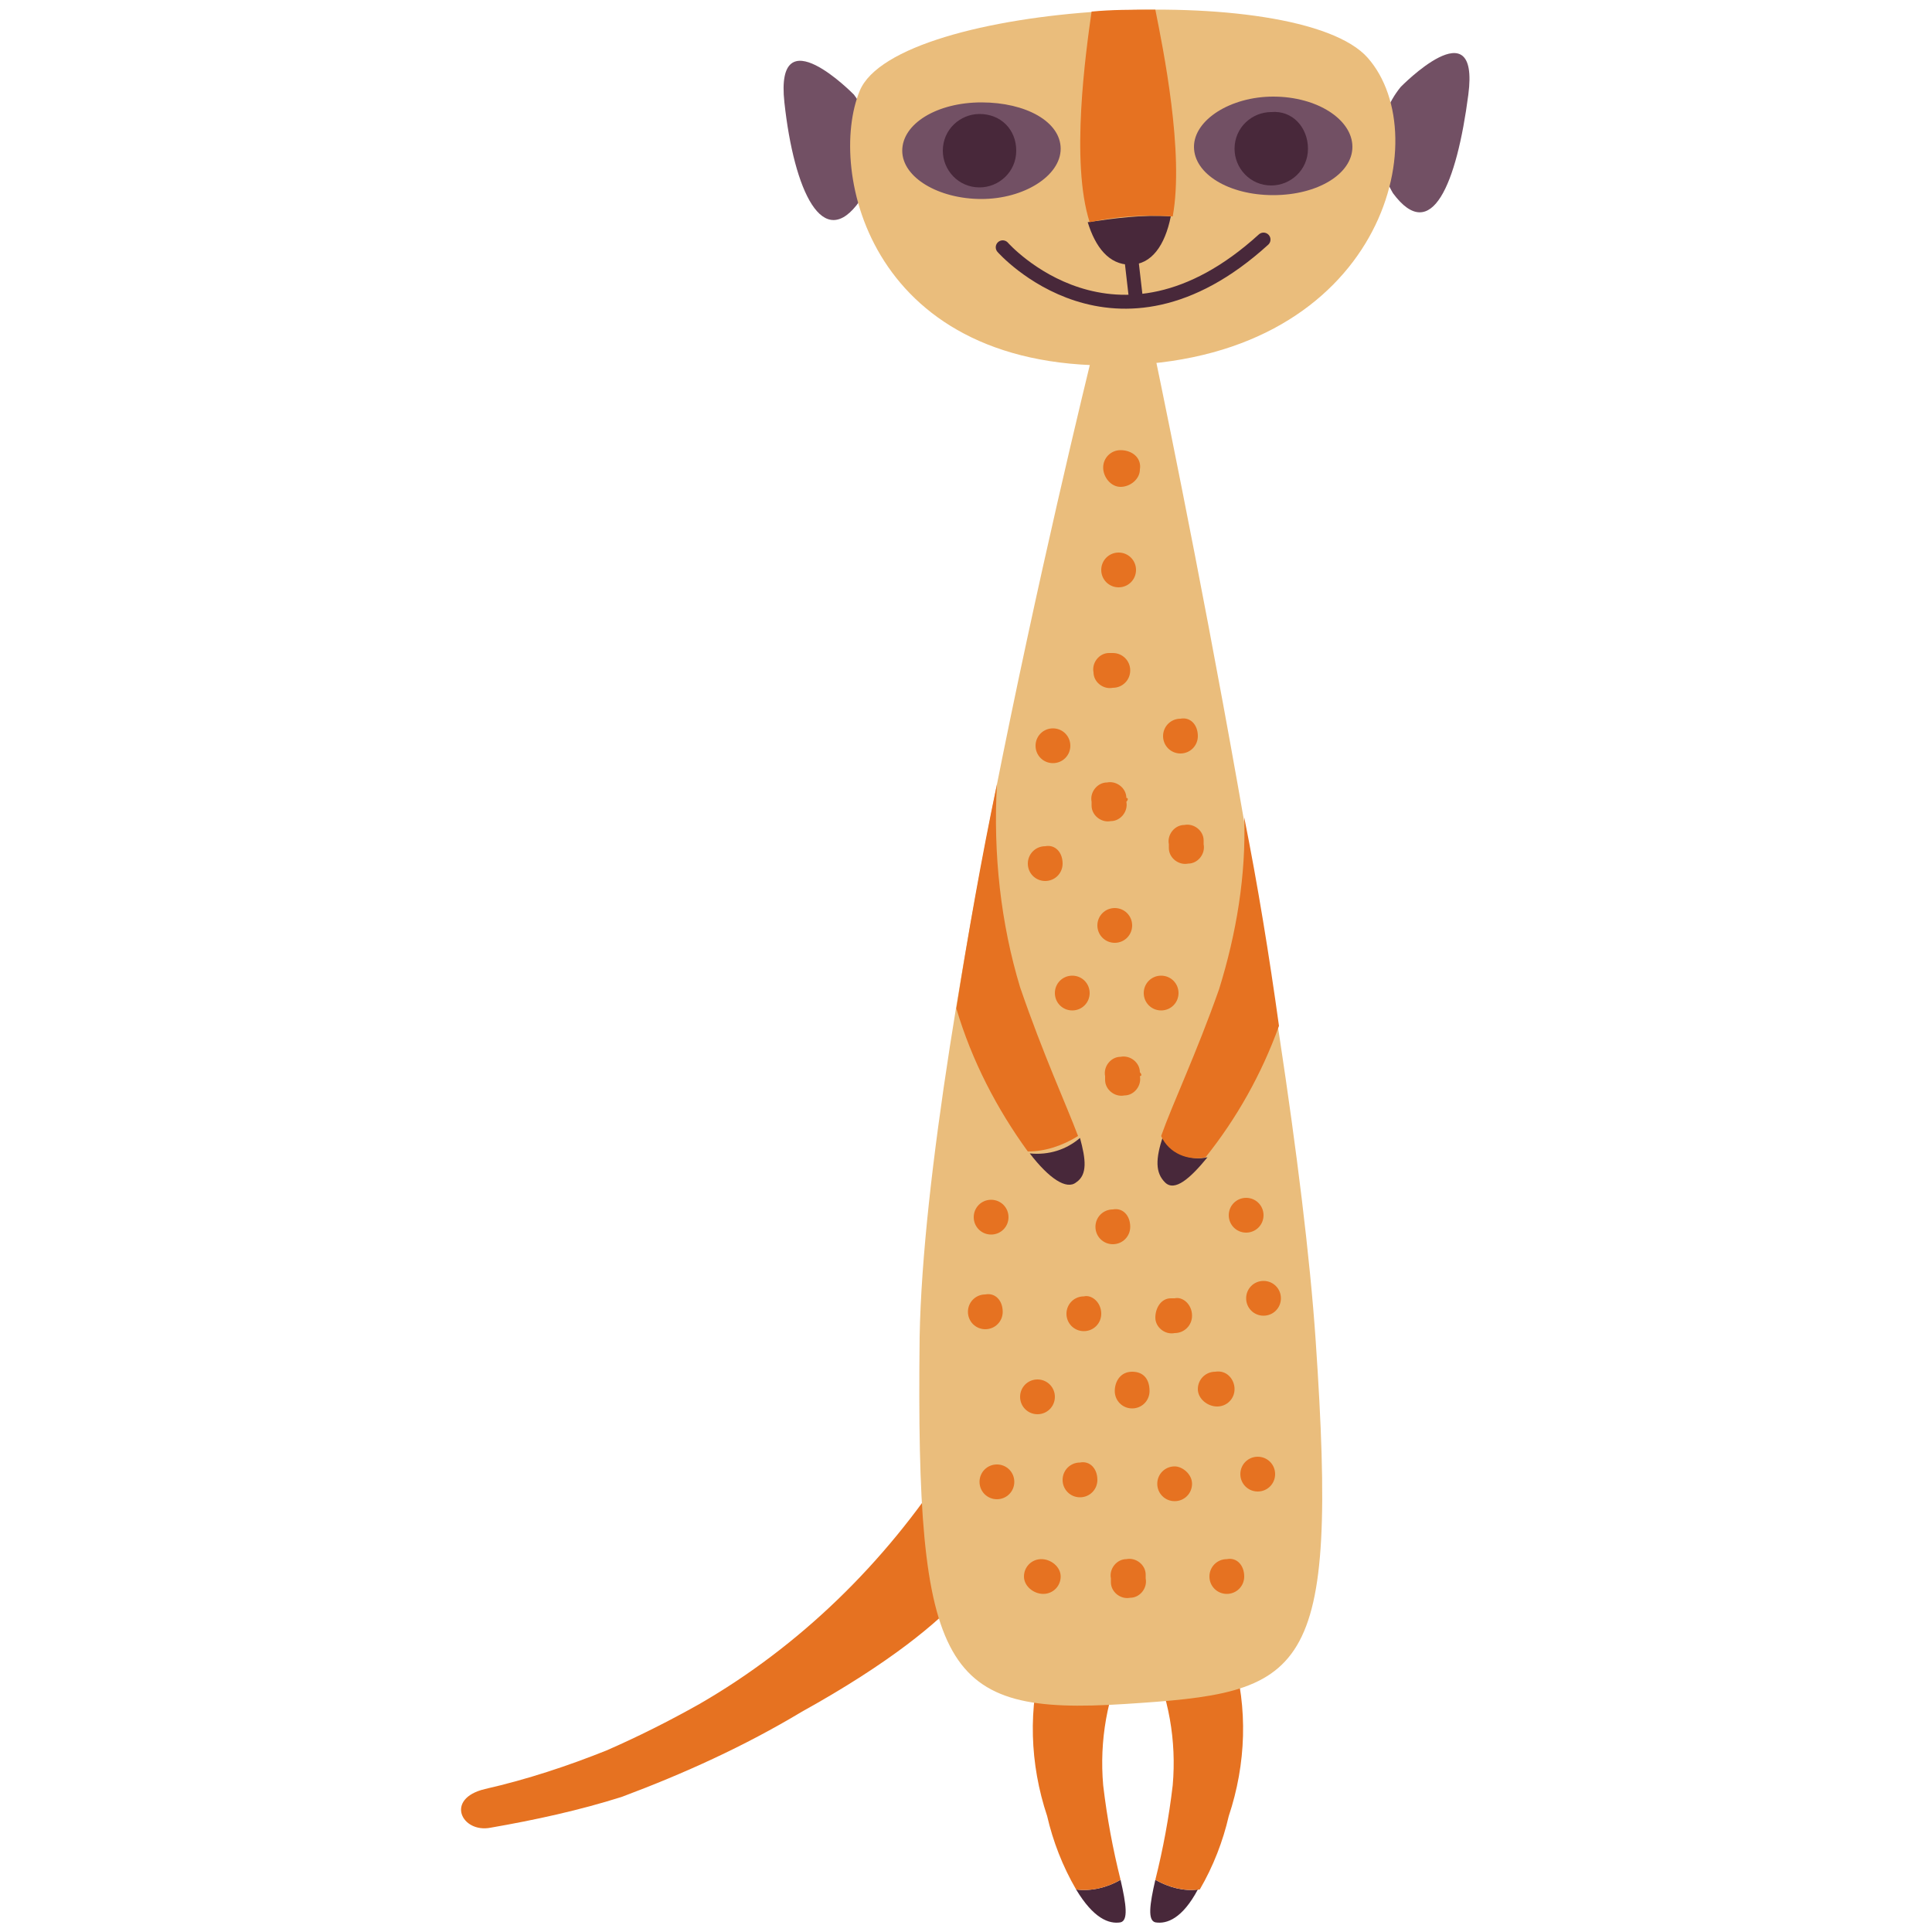 <?xml version="1.0" encoding="utf-8"?>
<!-- Generator: Adobe Illustrator 26.3.1, SVG Export Plug-In . SVG Version: 6.00 Build 0)  -->
<svg xmlns="http://www.w3.org/2000/svg" xmlns:xlink="http://www.w3.org/1999/xlink" version="1.1" id="Laag_1" x="0px" y="0px" viewBox="0 0 100 100" style="enable-background:new 0 0 100 100;" xml:space="preserve" width="400" height="400">
<style type="text/css">
	.st0{fill:#48283A;}
	.st1{fill:#E67221;}
	.st2{fill:#725064;}
	.st3{fill:#EABD7C;}
	.st4{fill:none;stroke:#48283A;stroke-width:0.72;stroke-linecap:round;stroke-linejoin:round;}
</style>
<g>
	<path class="st0" d="M58,99.5c0.4-0.1,0.3-0.9,0-2.2c-0.7,0.4-1.5,0.6-2.3,0.5C56.6,99.3,57.4,99.6,58,99.5z"/>
	<path class="st1" d="M58.3,85.7h-4.3c-0.8,2.7-0.7,5.6,0.2,8.3c0.3,1.3,0.8,2.6,1.5,3.8c0.8,0.1,1.6-0.1,2.3-0.5   c-0.4-1.6-0.7-3.2-0.9-4.9C56.9,90.1,57.3,87.8,58.3,85.7z"/>
	<path class="st0" d="M59.8,99.5c-0.4-0.1-0.3-0.9,0-2.2c0.7,0.4,1.5,0.6,2.2,0.5C61.2,99.3,60.4,99.6,59.8,99.5z"/>
	<path class="st1" d="M59.5,85.7h4.3c0.8,2.7,0.7,5.6-0.2,8.3c-0.3,1.3-0.8,2.6-1.5,3.8c-0.8,0.1-1.6-0.1-2.3-0.5   c0.4-1.6,0.7-3.2,0.9-4.9C60.9,90.1,60.5,87.8,59.5,85.7z"/>
	<path class="st1" d="M49.1,75.8c-3.3,5.1-7.7,9.4-12.9,12.4c-1.6,0.9-3.2,1.7-4.8,2.4c-2,0.8-4.1,1.5-6.3,2c-2.1,0.5-1.2,2.3,0.3,2   c2.3-0.4,4.6-0.9,6.8-1.6c3.2-1.2,6.3-2.6,9.3-4.4c9.2-5.1,9.8-8.3,9.8-8.3L49.1,75.8z"/>
	<path class="st2" d="M44.2,4.9c0,0-4.1-4.2-3.6,0.4c0.5,4.6,2,7.8,3.9,5.1C45.6,8.7,45.4,6.5,44.2,4.9z"/>
	<path class="st2" d="M72.5,4.5c0,0,4.1-4.2,3.5,0.4s-1.9,7.8-3.9,5.1C71.1,8.3,71.2,6.1,72.5,4.5z"/>
	<path class="st3" d="M56.8,17.3c0,0-8.9,35.5-9.2,51.9c-0.2,17.4,1.2,19.6,10.6,19s11.1-1.2,9.9-18.8s-8.7-52.8-8.7-52.8L56.8,17.3   z"/>
	<path class="st3" d="M44.5,4.7C46.4,0.1,67.2-1.1,70.8,3s0.7,15.4-12.5,15.9C45,19.4,42.8,8.8,44.5,4.7z"/>
	<path class="st2" d="M70,7.6c0,1.4-1.8,2.5-4.1,2.5c-2.3,0-4.1-1.1-4.1-2.5S63.7,5,65.9,5C68.2,5,70,6.2,70,7.6z"/>
	<path class="st2" d="M54.9,7.7c0,1.4-1.9,2.6-4.1,2.6s-4.1-1.1-4.1-2.5s1.8-2.5,4.1-2.5S54.9,6.3,54.9,7.7z"/>
	<path class="st0" d="M67.7,7.7c0,1.1-0.9,1.9-1.9,1.9c-1.1,0-1.9-0.9-1.9-1.9c0-1.1,0.9-1.9,1.9-1.9h0C66.9,5.7,67.7,6.6,67.7,7.7z   "/>
	<path class="st0" d="M52.6,7.8c0,1.1-0.9,1.9-1.9,1.9c-1.1,0-1.9-0.9-1.9-1.9c0-1.1,0.9-1.9,1.9-1.9C51.8,5.9,52.6,6.7,52.6,7.8z"/>
	<path class="st0" d="M56.3,11.5c0.4,1.3,1.1,2.2,2.2,2.2s1.8-1,2.1-2.5C59.1,11.1,57.7,11.3,56.3,11.5z"/>
	<line class="st4" x1="58.5" y1="12.9" x2="58.8" y2="15.5"/>
	<path class="st4" d="M51.9,12.8c0,0,5.8,6.6,13.5-0.4"/>
	<path class="st1" d="M56.5,0.6c-0.3,2.1-1.1,7.8-0.1,10.9c1.4-0.3,2.8-0.4,4.3-0.3c0.6-3.3-0.5-8.7-0.9-10.7   C58.6,0.5,57.5,0.5,56.5,0.6z"/>
	<path class="st0" d="M55.7,61.2c0.6-0.4,0.5-1.2,0.2-2.3c-0.7,0.6-1.6,0.9-2.6,0.8C54.3,61,55.2,61.6,55.7,61.2z"/>
	<path class="st1" d="M51.6,40.6c-0.8,3.8-1.5,7.8-2.1,11.6c0.8,2.7,2.1,5.2,3.7,7.4c0.9,0,1.8-0.3,2.6-0.8c-0.6-1.6-1.8-4.2-3-7.7   C51.8,47.8,51.4,44.2,51.6,40.6z"/>
	<path class="st0" d="M60.2,58.8c-0.4,1.2-0.4,1.9,0.1,2.4s1.3-0.2,2.2-1.3C61.6,60.1,60.6,59.7,60.2,58.8z"/>
	<path class="st1" d="M64.4,42.3c0.1,3-0.4,6-1.3,8.9c-1.2,3.4-2.4,5.9-3,7.6c0.4,0.9,1.4,1.3,2.3,1.1c1.6-2,2.9-4.3,3.8-6.8   C65.7,49.5,65.1,45.8,64.4,42.3z"/>
	<path class="st1" d="M57,68c0,0.5-0.4,0.9-0.9,0.9c0,0,0,0,0,0c-0.5,0-0.9-0.4-0.9-0.9c0-0.5,0.4-0.9,0.9-0.9   C56.5,67,57,67.4,57,68z"/>
	<path class="st1" d="M54.6,72.3c0,0.5-0.4,0.9-0.9,0.9c-0.5,0-0.9-0.4-0.9-0.9c0-0.5,0.4-0.9,0.9-0.9l0,0   C54.2,71.4,54.6,71.8,54.6,72.3C54.6,72.3,54.6,72.3,54.6,72.3z"/>
	<path class="st1" d="M59.5,72c0,0.5-0.4,0.9-0.9,0.9s-0.9-0.4-0.9-0.9S58,71,58.6,71S59.5,71.4,59.5,72L59.5,72z"/>
	<path class="st1" d="M63.9,71.9c0,0.5-0.4,0.9-0.9,0.9S62,72.4,62,71.9s0.4-0.9,0.9-0.9l0,0C63.5,70.9,63.9,71.4,63.9,71.9z"/>
	<path class="st1" d="M56.8,76.6c0,0.5-0.4,0.9-0.9,0.9c-0.5,0-0.9-0.4-0.9-0.9c0-0.5,0.4-0.9,0.9-0.9c0,0,0,0,0,0   C56.4,75.6,56.8,76,56.8,76.6C56.8,76.6,56.8,76.6,56.8,76.6z"/>
	<path class="st1" d="M54.9,81.6c0,0.5-0.4,0.9-0.9,0.9S53,82.1,53,81.6c0-0.5,0.4-0.9,0.9-0.9l0,0C54.4,80.7,54.9,81.1,54.9,81.6z"/>
	<path class="st1" d="M59.3,81.7c0.1,0.5-0.3,1-0.8,1c-0.5,0.1-1-0.3-1-0.8c0-0.1,0-0.2,0-0.2c-0.1-0.5,0.3-1,0.8-1   c0.5-0.1,1,0.3,1,0.8C59.3,81.6,59.3,81.7,59.3,81.7z"/>
	<path class="st1" d="M64.4,81.6c0,0.5-0.4,0.9-0.9,0.9c-0.5,0-0.9-0.4-0.9-0.9c0-0.5,0.4-0.9,0.9-0.9c0,0,0,0,0,0   C64,80.6,64.4,81,64.4,81.6z"/>
	<path class="st1" d="M52.2,63c0,0.5-0.4,0.9-0.9,0.9c-0.5,0-0.9-0.4-0.9-0.9c0-0.5,0.4-0.9,0.9-0.9c0,0,0,0,0,0   C51.8,62.1,52.2,62.5,52.2,63z"/>
	<path class="st1" d="M58.5,63.5c0,0.5-0.4,0.9-0.9,0.9c-0.5,0-0.9-0.4-0.9-0.9c0-0.5,0.4-0.9,0.9-0.9   C58.1,62.5,58.5,62.9,58.5,63.5C58.5,63.4,58.5,63.5,58.5,63.5z"/>
	<path class="st1" d="M65.4,62.9c0,0.5-0.4,0.9-0.9,0.9c-0.5,0-0.9-0.4-0.9-0.9c0,0,0,0,0,0c0-0.5,0.4-0.9,0.9-0.9   C65,62,65.4,62.4,65.4,62.9z"/>
	<path class="st1" d="M59,55.7c0.1,0.5-0.3,1-0.8,1c-0.5,0.1-1-0.3-1-0.8c0-0.1,0-0.2,0-0.2c-0.1-0.5,0.3-1,0.8-1   c0.5-0.1,1,0.3,1,0.8C59.1,55.6,59.1,55.7,59,55.7z"/>
	<path class="st1" d="M56.4,51.4c0,0.5-0.4,0.9-0.9,0.9c-0.5,0-0.9-0.4-0.9-0.9s0.4-0.9,0.9-0.9l0,0C56,50.5,56.4,50.9,56.4,51.4z"/>
	<path class="st1" d="M61,51.4c0,0.5-0.4,0.9-0.9,0.9s-0.9-0.4-0.9-0.9s0.4-0.9,0.9-0.9l0,0C60.6,50.5,61,50.9,61,51.4z"/>
	<path class="st1" d="M58.6,47.9c0,0.5-0.4,0.9-0.9,0.9c-0.5,0-0.9-0.4-0.9-0.9s0.4-0.9,0.9-0.9C58.2,47,58.6,47.4,58.6,47.9   L58.6,47.9z"/>
	<path class="st1" d="M55,44.7c0,0.5-0.4,0.9-0.9,0.9c-0.5,0-0.9-0.4-0.9-0.9c0-0.5,0.4-0.9,0.9-0.9C54.6,43.7,55,44.1,55,44.7z"/>
	<path class="st1" d="M62.3,43.7c0.1,0.5-0.3,1-0.8,1c-0.5,0.1-1-0.3-1-0.8c0-0.1,0-0.2,0-0.2c-0.1-0.5,0.3-1,0.8-1   c0.5-0.1,1,0.3,1,0.8C62.3,43.5,62.3,43.6,62.3,43.7z"/>
	<path class="st1" d="M58.3,41.5c0.1,0.5-0.3,1-0.8,1c-0.5,0.1-1-0.3-1-0.8c0-0.1,0-0.2,0-0.2c-0.1-0.5,0.3-1,0.8-1   c0.5-0.1,1,0.3,1,0.8C58.4,41.3,58.4,41.4,58.3,41.5z"/>
	<path class="st1" d="M62,38.1c0,0.5-0.4,0.9-0.9,0.9c-0.5,0-0.9-0.4-0.9-0.9c0-0.5,0.4-0.9,0.9-0.9C61.6,37.1,62,37.5,62,38.1   C62,38.1,62,38.1,62,38.1z"/>
	<path class="st1" d="M58.5,34.7c0,0.5-0.4,0.9-0.9,0.9c0,0,0,0,0,0c-0.5,0.1-1-0.3-1-0.8c-0.1-0.5,0.3-1,0.8-1c0.1,0,0.2,0,0.2,0   C58.1,33.8,58.5,34.2,58.5,34.7C58.5,34.7,58.5,34.7,58.5,34.7z"/>
	<path class="st1" d="M58.8,29.5c0,0.5-0.4,0.9-0.9,0.9c-0.5,0-0.9-0.4-0.9-0.9c0-0.5,0.4-0.9,0.9-0.9C58.4,28.6,58.8,29,58.8,29.5z   "/>
	<path class="st1" d="M59,24.3c0,0.5-0.5,0.9-1,0.9c-0.5,0-0.9-0.5-0.9-1c0-0.5,0.4-0.9,0.9-0.9C58.6,23.3,59.1,23.7,59,24.3   C59.1,24.3,59.1,24.3,59,24.3z"/>
	<path class="st1" d="M55.4,38.6c0,0.5-0.4,0.9-0.9,0.9c-0.5,0-0.9-0.4-0.9-0.9c0,0,0,0,0,0c0-0.5,0.4-0.9,0.9-0.9   C55,37.7,55.4,38.1,55.4,38.6z"/>
	<path class="st1" d="M52.5,76.7c0,0.5-0.4,0.9-0.9,0.9s-0.9-0.4-0.9-0.9c0-0.5,0.4-0.9,0.9-0.9c0,0,0,0,0,0   C52.1,75.8,52.5,76.2,52.5,76.7L52.5,76.7z"/>
	<path class="st1" d="M61.7,76.8c0,0.5-0.4,0.9-0.9,0.9c-0.5,0-0.9-0.4-0.9-0.9c0-0.5,0.4-0.9,0.9-0.9c0,0,0,0,0,0   C61.2,75.9,61.7,76.3,61.7,76.8z"/>
	<path class="st1" d="M66,76.3c0,0.5-0.4,0.9-0.9,0.9c-0.5,0-0.9-0.4-0.9-0.9c0-0.5,0.4-0.9,0.9-0.9C65.6,75.4,66,75.8,66,76.3   C66,76.3,66,76.3,66,76.3z"/>
	<path class="st1" d="M51.9,67.9c0,0.5-0.4,0.9-0.9,0.9c-0.5,0-0.9-0.4-0.9-0.9c0-0.5,0.4-0.9,0.9-0.9   C51.5,66.9,51.9,67.3,51.9,67.9C51.9,67.9,51.9,67.9,51.9,67.9z"/>
	<path class="st1" d="M61.7,68.1c0,0.5-0.4,0.9-0.9,0.9c-0.5,0.1-1-0.3-1-0.8s0.3-1,0.8-1c0.1,0,0.2,0,0.2,0   C61.2,67.1,61.7,67.5,61.7,68.1z"/>
	<path class="st1" d="M66.3,67.2c0,0.5-0.4,0.9-0.9,0.9c-0.5,0-0.9-0.4-0.9-0.9c0-0.5,0.4-0.9,0.9-0.9c0,0,0,0,0,0   C65.9,66.3,66.3,66.7,66.3,67.2L66.3,67.2z"/>
	<path class="st0" d="M54.6,59.2L54.6,59.2z"/>
	<path class="st0" d="M61.5,59.1"/>
</g>
</svg>
<!-- fixed -->